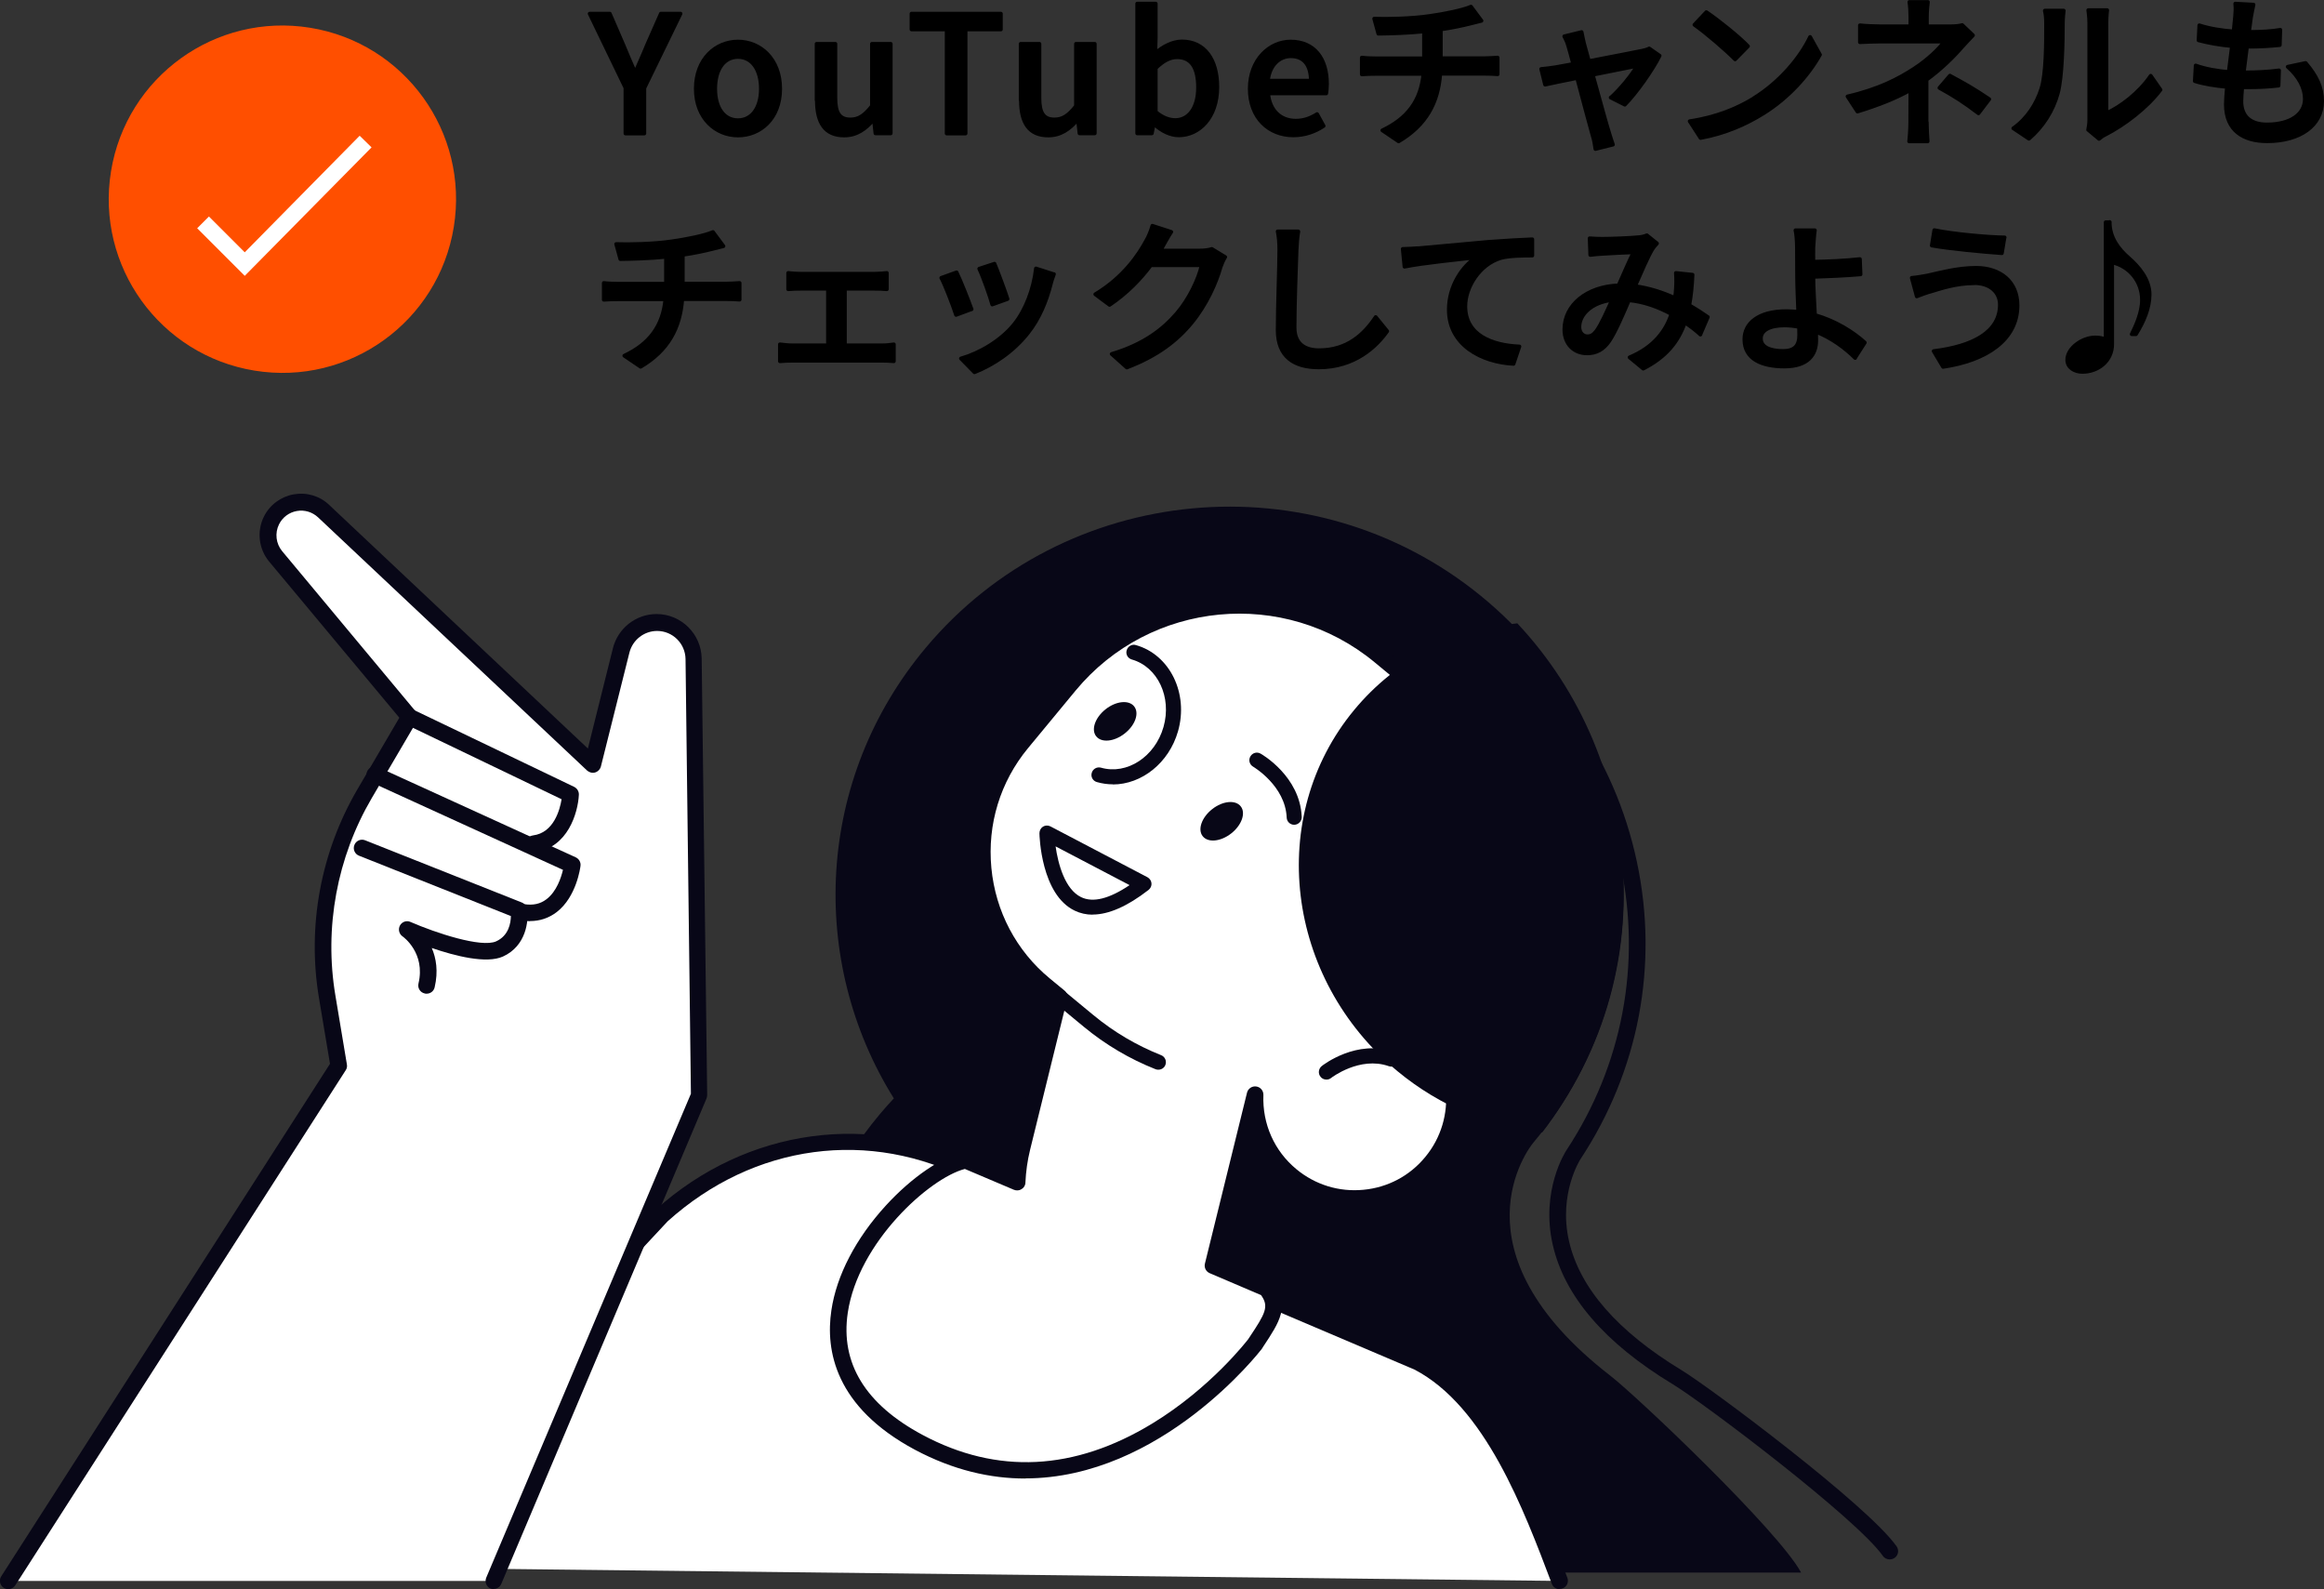 <?xml version="1.0" encoding="UTF-8"?>
<svg id="_レイヤー_2" data-name="レイヤー 2" xmlns="http://www.w3.org/2000/svg" viewBox="0 0 185.64 126.92">
  <rect x="0" y="0" width="185.64" height="126.92" fill="#333333" stroke="none"/>
  <defs>
    <style>
      .cls-1 {
        fill: #ff4f00;
      }

      .cls-2 {
        fill: #080717;
      }

      .cls-3 {
        stroke: #000;
        stroke-linecap: round;
        stroke-linejoin: round;
        stroke-width: .3px;
      }

      .cls-4 {
        fill: #fff;
      }
    </style>
  </defs>
  <g id="Contents">
    <g>
      <g>
        <circle class="cls-1" cx="22.55" cy="15.9" r="13.87" transform="translate(3.25 35.62) rotate(-80.78)"/>
        <polygon class="cls-4" points="19.55 22.03 15.75 18.23 16.69 17.29 19.55 20.15 28.73 10.84 29.68 11.77 19.55 22.03"/>
      </g>
      <g>
        <path class="cls-2" d="M65.05,119.56c.65,2.12,1.37,4.13,2.15,6.03h76.67c-1.78-3.31-13.02-14-15.25-15.73-12.86-9.96-6.5-18.17-6.14-18.6,11.08-13.2,9.2-32.76-4.2-43.68-13.4-10.92-33.24-9.07-44.32,4.14-8.81,10.5-9.42,25.01-2.56,36-.38.41-.75.82-1.11,1.25-7.42,8.85-9.02,20.54-5.24,30.58Z"/>
        <path class="cls-2" d="M150.94,124.54c-.21,0-.42-.1-.54-.28-2.05-2.94-14.21-12.15-16.78-13.71-5.44-3.29-8.66-7.04-9.59-11.15-.98-4.33,1.02-7.43,1.11-7.56,4.46-6.77,5.99-14.85,4.31-22.75-1.7-7.97-6.45-14.8-13.38-19.23-.31-.2-.4-.61-.2-.92.2-.31.61-.4.92-.2,7.23,4.63,12.19,11.76,13.96,20.07,1.76,8.25.16,16.69-4.5,23.76-.02.03-1.78,2.76-.92,6.54.85,3.74,3.87,7.21,8.98,10.31,2.28,1.38,14.9,10.81,17.19,14.08.21.3.14.71-.16.92-.12.08-.25.12-.38.12Z"/>
        <g>
          <path class="cls-4" d="M26.66,125.15l26.22-28.1c7.06-6.34,16.71-7.65,24.9-3.36l35.51,15.1c5.7,2.98,8.83,10.97,11.28,17.47h0l-97.92-1.11Z"/>
          <path class="cls-2" d="M124.58,126.92c-.27,0-.52-.16-.62-.43-2.26-5.98-5.34-14.17-10.97-17.11l-35.46-15.08c-8.05-4.21-17.31-2.96-24.2,3.24l-26.18,28.06c-.25.27-.67.28-.94.03-.27-.25-.28-.67-.03-.94l26.22-28.1c7.25-6.52,17.32-7.88,25.7-3.5l35.46,15.08c6.12,3.2,9.31,11.66,11.64,17.84.13.34-.04.72-.39.85-.08.03-.16.04-.23.04Z"/>
        </g>
        <g>
          <path class="cls-4" d="M110.21,52.38l10.22,8.45c3.61,2.98,4.12,8.38,1.14,11.99l-4.05,4.9c-1.25,1.51-2.67,2.82-4.2,3.92,3.37,2.81,3.84,7.82,1.04,11.2-2.81,3.39-7.83,3.87-11.22,1.06-1.99-1.65-2.97-4.07-2.88-6.47l-3.36,13.64,4.27,1.81c1.16,1.45.46,2.4-.92,4.48,0,0-11.98,15.77-26.85,7.82-14.1-7.54-1.39-21.51,3.73-22.52l4.11,1.75c.04-.9.16-1.82.39-2.73l2.97-12.06-1.18-.97c-5.81-4.81-6.64-13.5-1.83-19.31l3.81-4.61c6.18-7.47,17.34-8.53,24.81-2.35Z"/>
          <path class="cls-2" d="M81.89,118.08c-2.77,0-5.73-.66-8.81-2.3-6.37-3.41-7.15-7.93-6.67-11.13.41-2.79,1.96-5.76,4.35-8.37,2.08-2.27,4.47-3.9,6.24-4.26.13-.03.27-.01.39.04l3.25,1.38c.07-.64.18-1.29.34-1.92l2.87-11.65-.86-.71c-2.95-2.44-4.77-5.89-5.14-9.73-.36-3.83.78-7.57,3.22-10.52l3.81-4.61c6.42-7.77,17.97-8.86,25.74-2.44h0l10.22,8.45c3.9,3.22,4.45,9.02,1.22,12.92l-4.05,4.9c-1.09,1.32-2.32,2.51-3.67,3.55,3.08,3.11,3.36,8.13.51,11.57-1.47,1.78-3.54,2.88-5.84,3.09-2.29.22-4.54-.47-6.32-1.94-1.19-.99-2.08-2.24-2.59-3.64l-2.44,9.92,3.75,1.59c.1.04.19.11.26.2,1.42,1.79.55,3.09-.76,5.07l-.12.19c-.12.16-8.01,10.34-18.9,10.34ZM77.06,93.36c-2.83.74-8.51,5.87-9.34,11.48-.6,4.03,1.41,7.32,5.98,9.76,5.95,3.18,12.12,2.87,18.34-.91,4.69-2.85,7.63-6.69,7.66-6.73l.1-.15c1.28-1.92,1.59-2.47.93-3.38l-4.1-1.75c-.3-.13-.46-.45-.38-.77l3.36-13.64c.08-.33.4-.55.74-.5.34.05.58.34.57.68-.09,2.31.87,4.47,2.64,5.93,1.5,1.24,3.4,1.83,5.35,1.64,1.94-.18,3.7-1.11,4.94-2.62,2.56-3.09,2.13-7.7-.95-10.27-.16-.13-.25-.33-.24-.53,0-.2.11-.39.28-.51,1.51-1.09,2.88-2.36,4.07-3.8l4.05-4.9c1.33-1.61,1.95-3.65,1.76-5.74s-1.19-3.98-2.8-5.31l-10.22-8.45c-7.21-5.96-17.92-4.94-23.88,2.26l-3.81,4.61c-2.21,2.68-3.25,6.07-2.92,9.55.33,3.48,1.99,6.62,4.66,8.83l1.18.97c.2.16.28.42.22.67l-2.97,12.06c-.21.85-.33,1.73-.37,2.6,0,.22-.12.42-.31.53-.18.12-.41.13-.61.05l-3.91-1.66Z"/>
        </g>
        <path class="cls-2" d="M92.52,85.43c-.07,0-.15-.01-.22-.04-2.07-.82-4-1.96-5.73-3.39l-8.29-6.85c-.26-.21-.29-.59-.08-.85.21-.26.59-.29.85-.08l8.29,6.85c1.63,1.35,3.45,2.42,5.41,3.2.31.12.46.47.34.78-.09.24-.32.38-.56.38Z"/>
        <path class="cls-2" d="M121.2,49.78c10.43,11.12,11.44,28.36,1.99,40.66-4.07-.43-8.11-2.04-11.56-4.89-8.96-7.41-10.51-20.33-3.46-28.85,3.36-4.06,8.06-6.39,13.03-6.92Z"/>
        <path class="cls-2" d="M105.95,86.22c-.18,0-.36-.08-.47-.23-.21-.26-.16-.64.1-.85.11-.09,2.8-2.17,5.76-1.13.31.11.48.46.37.77-.11.31-.45.48-.77.37-2.32-.82-4.59.92-4.61.94-.11.09-.24.13-.37.13Z"/>
        <path class="cls-2" d="M98.35,66.56c-.84.66-1.86.76-2.28.22-.42-.53-.08-1.5.76-2.16.84-.66,1.86-.76,2.28-.22.42.53.08,1.5-.76,2.16Z"/>
        <path class="cls-2" d="M89.84,58.58c-.84.66-1.86.76-2.28.22-.42-.53-.08-1.5.76-2.16.84-.66,1.86-.76,2.28-.22s.08,1.5-.76,2.16Z"/>
        <path class="cls-2" d="M103.38,65.87c-.32,0-.59-.25-.6-.58-.11-2.54-2.65-4.04-2.68-4.06-.29-.17-.39-.53-.22-.82.17-.29.53-.39.82-.22.13.07,3.15,1.83,3.28,5.05.01.33-.24.61-.58.63,0,0-.02,0-.03,0Z"/>
        <path class="cls-2" d="M87.28,73.05c-.51,0-.99-.11-1.43-.32-2.69-1.28-2.82-5.98-2.82-6.18,0-.21.1-.41.28-.53.18-.11.41-.12.6-.02l7.75,4.06c.18.1.3.28.32.48.02.2-.07.4-.23.53-1.69,1.31-3.19,1.97-4.47,1.97ZM84.32,67.59c.2,1.42.75,3.44,2.04,4.06.95.46,2.25.13,3.87-.96l-5.92-3.1Z"/>
        <path class="cls-2" d="M88.89,62.64c-.42,0-.85-.06-1.27-.18-.32-.09-.51-.42-.41-.74.09-.32.43-.5.74-.41,2.07.59,4.31-.87,4.99-3.25.68-2.38-.46-4.8-2.53-5.39-.32-.09-.51-.42-.41-.74.09-.32.43-.51.74-.41,2.71.77,4.22,3.86,3.36,6.88-.73,2.55-2.92,4.25-5.21,4.25Z"/>
        <g>
          <g>
            <path class="cls-4" d="M39.45,126.26l16.4-38.78-.44-34.86c-.02-1.61-1.33-2.9-2.94-2.9h0c-1.35,0-2.52.92-2.85,2.22l-2.28,9.1-21.49-20.22c-1.29-1.21-3.38-.84-4.17.74-.47.94-.34,2.07.33,2.87l10.69,12.83-3.59,6.12c-2.87,4.89-3.92,10.63-2.99,16.21l.92,5.51L.66,126.26h38.79Z"/>
            <path class="cls-2" d="M39.45,126.92c-.09,0-.17-.02-.26-.05-.34-.14-.49-.53-.35-.87l16.35-38.65-.43-34.72c-.02-1.24-1.03-2.24-2.27-2.24-1.04,0-1.95.71-2.21,1.72l-2.28,9.1c-.06.23-.23.41-.46.48-.22.07-.47,0-.64-.15l-21.49-20.22c-.46-.43-1.08-.62-1.7-.51-.62.11-1.14.5-1.42,1.06-.35.7-.25,1.55.25,2.15l10.69,12.83c.18.21.2.52.06.76l-3.59,6.12c-2.78,4.74-3.82,10.35-2.91,15.77l.92,5.51c.03.16,0,.33-.1.47L1.22,126.61c-.2.31-.61.4-.92.2-.31-.2-.4-.61-.2-.92l26.26-40.93-.88-5.26c-.96-5.73.14-11.65,3.07-16.66l3.35-5.72-10.4-12.47c-.84-1.01-1-2.42-.42-3.59.47-.94,1.34-1.59,2.38-1.78,1.04-.18,2.08.12,2.84.85l20.66,19.45,2-8.01c.4-1.6,1.84-2.73,3.49-2.73,1.96,0,3.57,1.59,3.6,3.55l.44,34.86c0,.09-.02.18-.05.27l-16.4,38.78c-.11.25-.35.4-.61.4Z"/>
          </g>
          <path class="cls-2" d="M42.65,68.04c-.33,0-.61-.25-.66-.58-.05-.36.21-.69.58-.74,1.67-.21,2.15-2.05,2.29-2.89l-12.41-5.96c-.33-.16-.47-.55-.31-.88.16-.33.56-.47.88-.31l12.84,6.16c.24.12.39.36.38.63-.07,1.44-.89,4.25-3.5,4.57-.03,0-.06,0-.08,0Z"/>
          <path class="cls-2" d="M42.35,73.57c-.21,0-.43-.02-.66-.05-.36-.05-.61-.39-.56-.75.05-.36.39-.61.75-.56.71.11,1.29-.02,1.78-.4.8-.61,1.16-1.71,1.31-2.34l-15.31-6.99c-.33-.15-.48-.55-.33-.88.15-.33.55-.48.88-.33l15.78,7.2c.26.12.42.4.38.68-.01.1-.31,2.48-1.91,3.7-.62.47-1.33.71-2.13.71Z"/>
          <path class="cls-2" d="M34.07,79.36c-.05,0-.1,0-.15-.02-.36-.08-.58-.44-.49-.8.57-2.42-1.2-3.71-1.28-3.76-.28-.2-.36-.57-.2-.87.17-.3.53-.42.84-.28,2.02.88,5.66,2.08,6.84,1.55,1.02-.46,1.17-1.48,1.18-2.02l-12.13-4.82c-.34-.13-.51-.52-.37-.86.13-.34.52-.51.86-.37l12.52,4.97c.22.09.37.28.41.52.15.94-.07,2.95-1.92,3.79-1.32.6-3.82-.04-5.69-.68.35.81.53,1.86.23,3.14-.07.31-.34.51-.64.51Z"/>
        </g>
      </g>
      <g>
        <path class="cls-3" d="M49.97,7.03l-2.87-5.94h1.61l1.1,2.54c.3.71.57,1.38.9,2.11h.05c.31-.73.62-1.39.91-2.11l1.12-2.54h1.57l-2.89,5.94v3.63h-1.51v-3.63Z"/>
        <path class="cls-3" d="M55.58,7.09c0-2.39,1.6-3.77,3.37-3.77s3.37,1.38,3.37,3.77-1.6,3.73-3.37,3.73-3.37-1.37-3.37-3.73ZM60.78,7.09c0-1.52-.7-2.54-1.83-2.54s-1.82,1.01-1.82,2.54.7,2.51,1.82,2.51,1.83-1,1.83-2.51Z"/>
        <path class="cls-3" d="M65.23,8V3.5h1.5v4.32c0,1.23.35,1.72,1.2,1.72.66,0,1.12-.31,1.72-1.07V3.5h1.5v7.15h-1.22l-.12-1.08h-.04c-.65.75-1.35,1.25-2.34,1.25-1.52,0-2.18-1-2.18-2.82Z"/>
        <path class="cls-3" d="M75.62,2.35h-2.81v-1.26h7.14v1.26h-2.82v8.31h-1.51V2.35Z"/>
        <path class="cls-3" d="M81.53,8V3.5h1.5v4.32c0,1.23.35,1.72,1.2,1.72.66,0,1.12-.31,1.72-1.07V3.5h1.5v7.15h-1.22l-.12-1.08h-.04c-.65.75-1.35,1.25-2.34,1.25-1.52,0-2.18-1-2.18-2.82Z"/>
        <path class="cls-3" d="M92.19,9.91h-.04l-.14.74h-1.17V.29h1.48v2.74l-.04,1.22c.61-.53,1.38-.94,2.13-.94,1.81,0,2.83,1.44,2.83,3.64,0,2.46-1.47,3.86-3.08,3.86-.65,0-1.37-.33-1.98-.91ZM95.7,6.99c0-1.5-.48-2.42-1.68-2.42-.56,0-1.11.29-1.7.87v3.5c.55.48,1.12.65,1.56.65,1.04,0,1.82-.92,1.82-2.6Z"/>
        <path class="cls-3" d="M99.83,7.09c0-2.33,1.59-3.77,3.26-3.77,1.9,0,2.91,1.36,2.91,3.39,0,.29-.03.58-.06.75h-4.64c.12,1.36.98,2.18,2.21,2.18.64,0,1.18-.2,1.7-.53l.52.95c-.66.44-1.48.75-2.42.75-1.94,0-3.48-1.38-3.48-3.73ZM104.71,6.44c0-1.24-.56-1.95-1.6-1.95-.9,0-1.69.69-1.83,1.95h3.43Z"/>
        <path class="cls-3" d="M118.54,4.65c.27,0,.81-.03,1.09-.05v1.33c-.31-.03-.73-.04-1.07-.04h-3.51c-.17,2.3-1.12,4.1-3.33,5.4l-1.3-.88c2.01-.95,3.08-2.37,3.28-4.51h-3.74c-.4,0-.86.01-1.18.04v-1.34c.31.04.77.06,1.17.06h3.8v-2.15c-1.29.13-2.7.17-3.65.18l-.33-1.2c.99.04,2.99,0,4.41-.21,1.24-.17,2.67-.47,3.32-.75l.84,1.13c-.35.09-.64.16-.84.21-.65.17-1.53.35-2.41.48v2.3h3.46Z"/>
        <path class="cls-3" d="M128.68,7.79c.74-.66,1.69-1.82,2.09-2.53-.31.06-1.9.38-3.54.71.51,1.83,1.1,4,1.3,4.62.07.23.22.71.31.96l-1.4.35c-.04-.31-.1-.69-.21-1.03-.18-.64-.77-2.82-1.25-4.64-1.17.23-2.2.45-2.56.53l-.31-1.25c.38-.03.71-.08,1.13-.14.18-.03.73-.13,1.43-.26-.16-.61-.3-1.1-.38-1.38-.09-.33-.21-.6-.34-.83l1.39-.34c.04.26.12.57.19.9l.39,1.42c1.75-.34,3.8-.73,4.26-.83.18-.04.42-.1.56-.18l.83.58c-.55,1.12-1.87,2.99-2.78,3.91l-1.13-.57Z"/>
        <path class="cls-3" d="M140.08,7.85c2.09-1.29,3.72-3.24,4.51-4.9l.79,1.42c-.94,1.68-2.54,3.46-4.56,4.71-1.31.81-2.96,1.57-4.98,1.94l-.87-1.34c2.17-.32,3.86-1.05,5.11-1.82ZM139.63,3.69l-1.03,1.05c-.68-.69-2.29-2.09-3.25-2.76l.95-1.01c.92.61,2.6,1.96,3.33,2.72Z"/>
        <path class="cls-3" d="M153.91,9.76c0,.48.04,1.13.07,1.53h-1.48c.05-.38.09-1.05.09-1.53,0-.7,0-1.74.01-2.57-1.21.68-2.63,1.23-4.23,1.72l-.79-1.21c2.5-.57,4.13-1.44,5.29-2.2,1.09-.7,2.03-1.6,2.44-2.18h-5.1c-.47,0-1.24.03-1.64.05v-1.35c.44.05,1.17.08,1.61.08h2.42v-.77c0-.39-.03-.87-.08-1.17h1.48c-.04.3-.08.79-.08,1.17v.77h1.9c.34,0,.68-.03.92-.1l.86.82c-.27.29-.61.64-.85.91-.66.77-1.72,1.82-2.86,2.64v3.41ZM155.77,6.05c1.21.65,1.9,1.04,3.13,1.87l-.86,1.13c-1.13-.86-1.95-1.39-3.12-2.03l.84-.98Z"/>
        <path class="cls-3" d="M160.82,10.25c1.12-.79,1.86-1.96,2.24-3.16.38-1.16.38-3.69.38-5.19,0-.44-.03-.75-.1-1.05h1.51c-.01.1-.07.58-.07,1.04,0,1.48-.05,4.25-.4,5.55-.39,1.43-1.21,2.7-2.31,3.64l-1.24-.83ZM166.8,10.37c.05-.22.09-.52.09-.82V1.85c0-.53-.08-.96-.08-1.04h1.51c-.01.08-.06.51-.06,1.04v7.19c1.13-.51,2.6-1.61,3.54-2.99l.78,1.12c-1.11,1.47-2.93,2.83-4.42,3.59-.22.1-.35.22-.49.33l-.86-.72Z"/>
        <path class="cls-3" d="M184.19,5.05c.87,1.03,1.3,1.92,1.3,3.03,0,1.92-1.74,3.2-4.39,3.2-1.87,0-3.3-.83-3.3-2.95,0-.34.04-.82.09-1.39-.95-.09-1.85-.23-2.57-.46l.07-1.25c.83.3,1.75.44,2.64.52.08-.68.17-1.39.26-2.07-.92-.08-1.89-.25-2.67-.46l.06-1.2c.78.26,1.78.42,2.74.49.05-.47.09-.88.12-1.21.03-.32.05-.65.01-1.01l1.46.08c-.09.4-.14.7-.2,1.01l-.16,1.17c.96,0,1.82-.05,2.5-.17l-.04,1.22c-.81.08-1.53.13-2.59.13h-.03c-.09.66-.18,1.38-.26,2.05h.18c.83,0,1.75-.04,2.64-.16l-.04,1.22c-.79.09-1.57.13-2.41.13h-.49c-.04.46-.07.85-.07,1.12,0,1.16.68,1.85,2.05,1.85,1.88,0,3.02-.82,3.02-2.04,0-.87-.47-1.78-1.37-2.57l1.43-.3Z"/>
        <path class="cls-3" d="M57.99,22.65c.27,0,.81-.03,1.09-.05v1.33c-.31-.03-.73-.04-1.07-.04h-3.51c-.17,2.3-1.12,4.1-3.33,5.4l-1.3-.88c2.01-.95,3.08-2.37,3.28-4.51h-3.74c-.4,0-.86.01-1.18.04v-1.34c.31.04.77.06,1.17.06h3.8v-2.15c-1.29.13-2.7.17-3.65.18l-.33-1.2c.99.04,2.99,0,4.41-.21,1.24-.17,2.67-.47,3.32-.75l.84,1.13c-.35.09-.64.16-.84.21-.65.17-1.53.35-2.41.48v2.3h3.46Z"/>
        <path class="cls-3" d="M70.48,27.58c.34,0,.66-.04.92-.08v1.35c-.27-.03-.7-.04-.92-.04h-7.19c-.3,0-.65.01-.99.04v-1.35c.33.04.69.08.99.08h2.85v-4.52h-2.22c-.25,0-.69.01-.96.04v-1.3c.29.04.71.06.95.06h5.97c.33,0,.68-.03.96-.06v1.3c-.3-.03-.66-.04-.96-.04h-2.39v4.52h3Z"/>
        <path class="cls-3" d="M77.61,24.69l-1.24.46c-.22-.69-.9-2.46-1.18-2.96l1.22-.44c.3.6.95,2.25,1.2,2.95ZM84.19,21.89c-.12.33-.2.56-.25.78-.35,1.38-.91,2.76-1.82,3.91-1.2,1.53-2.81,2.57-4.28,3.15l-1.08-1.1c1.47-.42,3.18-1.4,4.26-2.74.9-1.12,1.55-2.81,1.73-4.45l1.43.46ZM80.48,23.88l-1.22.44c-.16-.61-.74-2.24-1.04-2.86l1.22-.4c.23.55.87,2.25,1.04,2.82Z"/>
        <path class="cls-3" d="M97.86,20.54c-.13.21-.27.53-.36.79-.35,1.25-1.12,2.99-2.29,4.42-1.2,1.47-2.77,2.67-5.2,3.6l-1.21-1.08c2.51-.75,4.06-1.91,5.21-3.25.96-1.11,1.74-2.74,1.98-3.84h-4.06c-.83,1.12-1.94,2.26-3.3,3.17l-1.14-.85c2.26-1.35,3.47-3.16,4.08-4.3.16-.26.38-.79.48-1.17l1.51.49c-.26.39-.53.9-.68,1.16-.05.1-.12.22-.18.33h3.12c.36,0,.73-.04.98-.13l1.07.65Z"/>
        <path class="cls-3" d="M103.71,18.49c-.08.47-.12,1.01-.14,1.47-.05,1.43-.16,4.39-.16,6.19,0,1.35.86,1.82,1.96,1.82,2.26,0,3.6-1.27,4.52-2.65l.92,1.13c-.86,1.22-2.59,2.89-5.47,2.89-1.96,0-3.28-.84-3.28-2.98,0-1.83.13-5.15.13-6.4,0-.53-.04-1.05-.13-1.48h1.64Z"/>
        <path class="cls-3" d="M113.25,19.83c.95-.08,3.24-.3,5.6-.51,1.38-.1,2.67-.18,3.55-.21v1.3c-.72,0-1.82.01-2.5.19-1.72.51-2.85,2.34-2.85,3.86,0,2.34,2.18,3.12,4.32,3.21l-.47,1.39c-2.52-.13-5.17-1.48-5.17-4.33,0-1.94,1.13-3.5,2.18-4.17-1.13.13-4.29.44-5.72.74l-.14-1.42c.51-.01.95-.04,1.2-.06Z"/>
        <path class="cls-3" d="M135.83,26.72c-.36-.33-.78-.65-1.24-.96-.55,1.57-1.53,2.76-3.33,3.68l-1.09-.9c2-.84,2.91-2.16,3.34-3.46-1.01-.55-2.16-.98-3.39-1.1-.48,1.12-1.08,2.52-1.56,3.24-.48.7-1.04,1-1.79,1-1.03,0-1.81-.73-1.81-1.91,0-1.94,1.78-3.43,4.33-3.52.42-.94.84-1.94,1.2-2.64-.51.01-1.87.08-2.46.12-.27.01-.68.05-1,.09l-.05-1.33c.34.03.74.04,1.01.04.7,0,2.25-.06,2.82-.12.27-.01.55-.08.74-.16l.81.65c-.14.16-.27.3-.38.48-.34.56-.86,1.77-1.37,2.93,1.16.16,2.24.52,3.18.95.04-.25.07-.49.08-.73.03-.4.03-.86,0-1.27l1.33.14c-.04.9-.12,1.7-.26,2.44.58.33,1.08.66,1.48.94l-.6,1.4ZM128.76,23.96c-1.66.2-2.6,1.18-2.6,2.16,0,.46.3.74.64.74.27,0,.47-.1.73-.44.39-.55.82-1.53,1.24-2.46Z"/>
        <path class="cls-3" d="M148.19,28.59c-.79-.79-1.87-1.59-3.12-2.09.01.27.01.51.01.69,0,1.09-.62,2.08-2.54,2.08-1.79,0-3.2-.58-3.2-2.17,0-1.25,1.08-2.25,3.35-2.25.33,0,.64.03.95.05-.04-1.01-.09-2.16-.09-2.89,0-.77-.01-1.69-.01-2.24-.01-.55-.05-1.1-.12-1.38h1.55c-.05.31-.09.94-.12,1.38-.01.33,0,.72,0,1.13,1.03-.01,2.6-.08,3.72-.21l.05,1.22c-1.13.1-2.73.17-3.77.2,0,.82.08,2,.13,3.05,1.66.47,3.07,1.37,3.98,2.2l-.78,1.22ZM143.7,26.11c-.38-.08-.77-.12-1.17-.12-1.18,0-1.87.4-1.87,1.04,0,.68.69,1,1.77,1,.9,0,1.29-.4,1.29-1.27,0-.17,0-.39-.01-.65Z"/>
        <path class="cls-3" d="M157.7,22.62c-1.46,0-2.72.44-3.43.65-.39.1-.82.27-1.16.4l-.4-1.48c.39-.03.88-.12,1.27-.19.94-.21,2.39-.61,3.87-.61,1.92,0,3.31,1.09,3.31,3,0,2.77-2.52,4.41-5.95,4.91l-.75-1.26c3.16-.39,5.29-1.53,5.29-3.71,0-.99-.78-1.72-2.05-1.72ZM160.12,18.96l-.21,1.26c-1.46-.1-4.13-.35-5.6-.61l.2-1.23c1.46.31,4.32.57,5.62.58Z"/>
        <path class="cls-3" d="M168.52,17.73c0,1.25.71,2.17,1.51,2.86.79.69,1.68,1.7,1.68,2.93,0,1.09-.47,2.17-1.09,3.17h-.34c.29-.6.82-1.69.82-2.73,0-1.51-1.03-2.7-2.38-3v6.53c0,1.35-1.14,2.21-2.38,2.21-.6,0-1.21-.33-1.21-.96,0-.92,1.18-1.79,2.25-1.79.3,0,.62.06.82.17v-9.37h.33Z"/>
      </g>
    </g>
  </g>
</svg>
